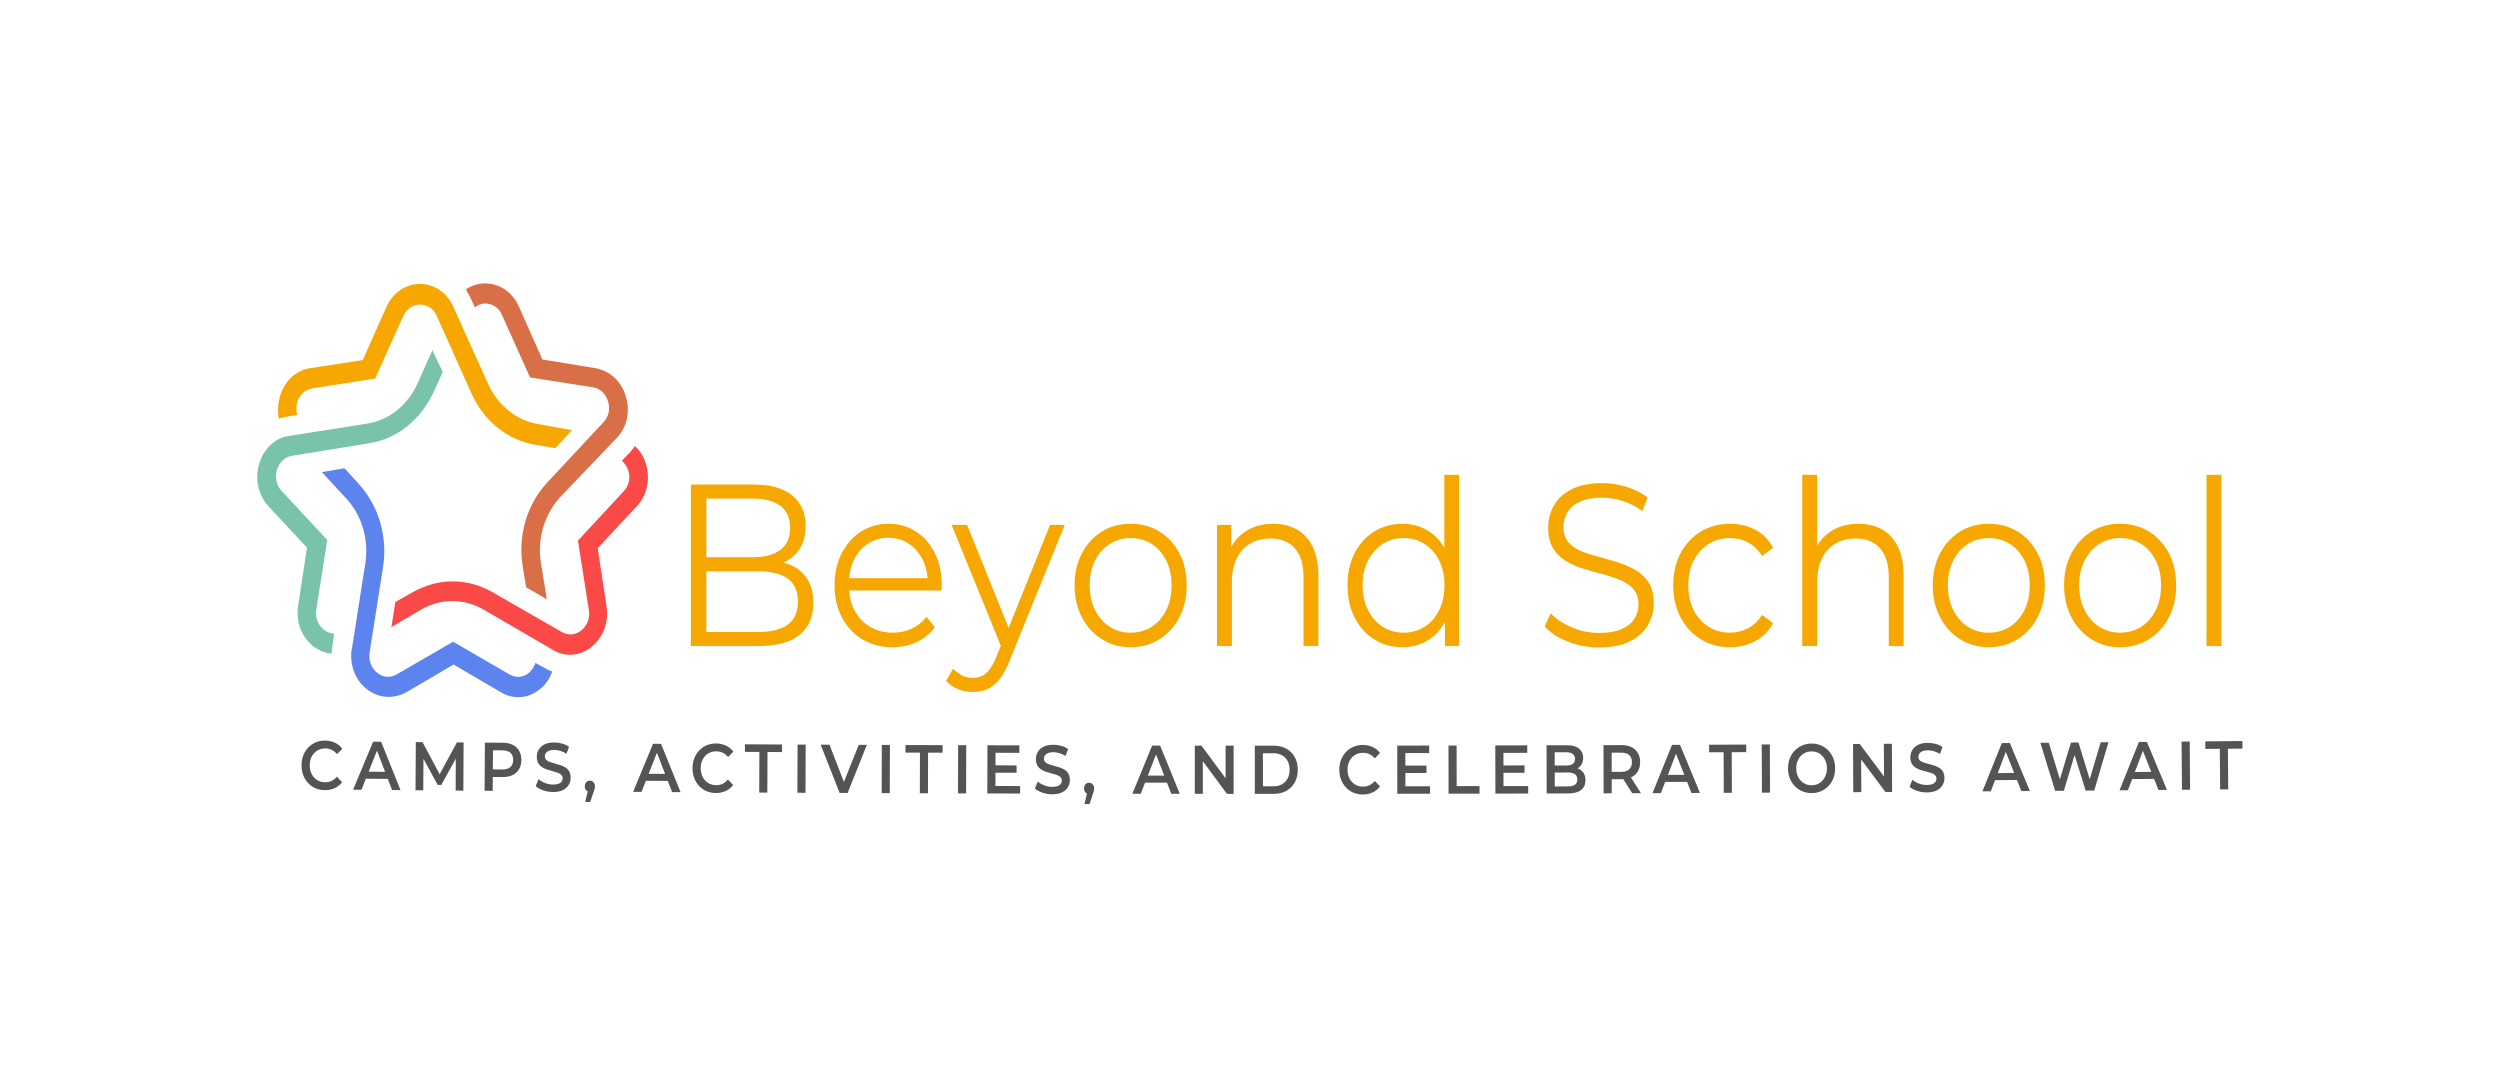 <?xml version="1.0" encoding="UTF-8"?>
<svg xmlns="http://www.w3.org/2000/svg" viewBox="0 0 200 87" fill="none">
  <g clip-path="url(#clip0_1_2)">
    <path d="M51.685 37.157C51.527 36.548 51.211 36.069 50.777 35.678C50.658 35.895 50.501 36.069 50.343 36.243L49.75 36.852C49.987 37.07 50.145 37.331 50.264 37.635C50.461 38.244 50.303 38.897 49.869 39.332L46.236 43.247L47.105 48.771C47.224 49.423 46.987 50.032 46.513 50.424C46.039 50.815 45.447 50.859 44.934 50.554L39.406 47.379C38.419 46.813 37.313 46.509 36.208 46.509C35.102 46.509 34.036 46.813 33.01 47.379L31.628 48.162L31.312 50.163L33.681 48.771C35.26 47.857 37.116 47.857 38.695 48.771L44.381 52.077C44.776 52.294 45.21 52.381 45.605 52.381C46.236 52.381 46.829 52.164 47.342 51.729C48.25 50.989 48.724 49.771 48.526 48.51L47.816 43.855L50.895 40.55C51.764 39.68 52.04 38.375 51.685 37.157Z" fill="#FA4A47"></path>
    <path d="M49.434 34.938C50.185 34.068 50.422 32.85 50.066 31.719C49.711 30.502 48.803 29.675 47.658 29.457L43.394 28.762L41.498 24.499C40.985 23.368 39.959 22.672 38.814 22.672C38.261 22.672 37.708 22.846 37.274 23.15C37.392 23.368 37.511 23.585 37.629 23.803L37.984 24.586C38.221 24.412 38.498 24.281 38.814 24.281C39.406 24.281 39.919 24.629 40.156 25.195L42.407 30.197L47.421 30.98C48.013 31.067 48.447 31.502 48.645 32.111C48.842 32.72 48.684 33.372 48.25 33.807L43.788 38.592C42.17 40.332 41.419 42.812 41.814 45.291L42.091 46.987L43.749 47.944L43.275 45.03C42.959 43.116 43.552 41.159 44.815 39.767L49.434 34.938Z" fill="#D86F47"></path>
    <path d="M43.117 33.938C41.38 33.677 39.84 32.459 39.05 30.719L36.208 24.412C35.694 23.368 34.707 22.715 33.602 22.715C32.457 22.715 31.43 23.411 30.917 24.542L29.022 28.805L24.797 29.457C23.652 29.631 22.744 30.502 22.389 31.719C22.231 32.328 22.191 32.937 22.31 33.503C22.507 33.416 22.744 33.372 22.981 33.329L23.771 33.198C23.692 32.894 23.692 32.546 23.771 32.198C23.968 31.589 24.402 31.154 24.995 31.067L30.009 30.284L32.26 25.282C32.536 24.716 33.01 24.368 33.602 24.368C34.194 24.368 34.707 24.716 34.944 25.282L37.708 31.458C38.695 33.677 40.63 35.243 42.88 35.591L44.42 35.852L45.763 34.416L43.117 33.938Z" fill="#F7A800"></path>
    <path d="M43.551 53.425L42.841 53.034C42.722 53.338 42.565 53.599 42.328 53.817C41.854 54.208 41.261 54.252 40.748 53.947L36.247 51.337L31.746 53.947C31.233 54.252 30.641 54.208 30.167 53.817C29.693 53.425 29.456 52.816 29.575 52.164L30.641 45.378C31.035 42.942 30.285 40.419 28.666 38.679L27.561 37.461L25.745 37.766L27.679 39.854C28.943 41.202 29.535 43.16 29.219 45.117L28.153 51.903L28.114 52.077C27.995 53.251 28.43 54.426 29.338 55.122C30.246 55.861 31.47 55.948 32.496 55.383L36.287 53.164L40.077 55.383C40.511 55.644 40.985 55.774 41.459 55.774C42.091 55.774 42.683 55.557 43.196 55.122C43.67 54.774 43.986 54.252 44.183 53.73C43.946 53.643 43.749 53.556 43.551 53.425Z" fill="#5C83EE"></path>
    <path d="M34.589 28.022L33.404 30.675C32.615 32.415 31.114 33.633 29.338 33.894L22.981 34.895C21.915 35.112 21.086 35.939 20.73 37.113C20.375 38.331 20.651 39.593 21.481 40.506L24.56 43.812L23.85 48.466C23.652 49.728 24.126 50.946 25.034 51.685C25.508 52.033 26.021 52.251 26.534 52.294C26.534 52.033 26.574 51.816 26.613 51.555L26.732 50.685C26.456 50.685 26.14 50.554 25.903 50.38C25.429 49.989 25.192 49.38 25.311 48.727L26.179 43.203L22.547 39.288C22.112 38.853 21.994 38.201 22.152 37.592C22.349 36.983 22.784 36.548 23.376 36.461L29.535 35.46C31.786 35.112 33.681 33.546 34.707 31.328L35.418 29.762L34.589 28.022Z" fill="#79C3A8"></path>
  </g>
  <g clip-path="url(#clip1_1_2)">
    <path d="M25.976 63.211C25.71 63.208 25.462 63.157 25.233 63.058C25.007 62.959 24.81 62.819 24.643 62.638C24.476 62.459 24.346 62.248 24.254 62.006C24.164 61.763 24.12 61.498 24.122 61.211C24.124 60.924 24.172 60.66 24.266 60.419C24.362 60.178 24.496 59.97 24.668 59.794C24.838 59.617 25.037 59.48 25.265 59.385C25.493 59.29 25.741 59.244 26.01 59.246C26.298 59.249 26.559 59.306 26.793 59.416C27.03 59.526 27.228 59.689 27.389 59.904L26.965 60.334C26.841 60.182 26.701 60.068 26.545 59.993C26.389 59.916 26.219 59.877 26.037 59.875C25.853 59.873 25.685 59.904 25.534 59.968C25.38 60.033 25.247 60.126 25.135 60.246C25.022 60.365 24.935 60.508 24.873 60.674C24.811 60.837 24.779 61.019 24.777 61.217C24.776 61.416 24.805 61.597 24.864 61.762C24.924 61.929 25.009 62.073 25.12 62.195C25.23 62.317 25.362 62.412 25.514 62.481C25.665 62.547 25.832 62.581 26.016 62.583C26.198 62.584 26.368 62.548 26.526 62.474C26.683 62.4 26.825 62.287 26.952 62.135L27.369 62.579C27.204 62.787 27.003 62.945 26.765 63.053C26.529 63.161 26.266 63.213 25.976 63.211Z" fill="#545454"></path>
    <path d="M28.917 63.183L28.247 63.177L29.85 59.337L30.491 59.342L32.042 63.21L31.363 63.204L30.033 59.717L30.291 59.719L28.917 63.183ZM31.219 62.312L28.979 62.293L29.16 61.731L31.047 61.747L31.219 62.312Z" fill="#545454"></path>
    <path d="M33.861 63.225L33.24 63.221L33.266 59.366L33.801 59.371L35.311 62.198L35.032 62.195L36.553 59.393L37.088 59.398L37.068 63.252L36.453 63.247L36.466 60.455L36.596 60.456L35.301 62.797L35.013 62.794L33.73 60.432L33.879 60.434L33.861 63.225Z" fill="#545454"></path>
    <path d="M39.416 63.269L38.767 63.264L38.791 59.41L40.228 59.421C40.54 59.423 40.806 59.48 41.027 59.592C41.248 59.704 41.417 59.863 41.535 60.069C41.654 60.275 41.712 60.519 41.71 60.802C41.709 61.085 41.647 61.328 41.526 61.533C41.406 61.739 41.234 61.897 41.012 62.005C40.79 62.113 40.523 62.166 40.211 62.164L39.132 62.156L39.425 61.821L39.416 63.269ZM39.439 59.667L39.425 61.899L39.136 61.55L40.186 61.558C40.472 61.56 40.688 61.495 40.834 61.362C40.98 61.227 41.053 61.039 41.055 60.797C41.056 60.551 40.985 60.361 40.841 60.229C40.697 60.096 40.481 60.028 40.195 60.026L39.146 60.018L39.439 59.667Z" fill="#545454"></path>
    <path d="M44.233 63.36C43.958 63.358 43.697 63.313 43.448 63.225C43.198 63.137 43.001 63.025 42.856 62.888L43.083 62.332C43.222 62.456 43.395 62.559 43.602 62.64C43.807 62.721 44.019 62.763 44.236 62.764C44.418 62.766 44.566 62.745 44.68 62.703C44.794 62.66 44.878 62.602 44.931 62.526C44.985 62.451 45.011 62.366 45.012 62.271C45.013 62.152 44.975 62.057 44.899 61.985C44.823 61.913 44.724 61.856 44.603 61.812C44.482 61.77 44.347 61.73 44.198 61.692C44.051 61.654 43.904 61.61 43.755 61.559C43.606 61.509 43.471 61.443 43.35 61.362C43.229 61.284 43.131 61.178 43.055 61.046C42.98 60.912 42.943 60.742 42.944 60.537C42.945 60.327 42.997 60.136 43.1 59.965C43.203 59.79 43.358 59.651 43.567 59.547C43.775 59.445 44.039 59.395 44.358 59.397C44.57 59.398 44.779 59.429 44.984 59.489C45.19 59.548 45.369 59.634 45.524 59.745L45.315 60.301C45.158 60.196 44.997 60.119 44.831 60.071C44.665 60.02 44.505 59.994 44.352 59.993C44.172 59.992 44.026 60.014 43.914 60.061C43.802 60.108 43.72 60.169 43.669 60.244C43.615 60.321 43.588 60.41 43.588 60.509C43.587 60.625 43.625 60.721 43.701 60.795C43.775 60.866 43.872 60.922 43.994 60.962C44.115 61.004 44.25 61.045 44.399 61.085C44.549 61.124 44.699 61.169 44.848 61.217C44.994 61.266 45.128 61.329 45.249 61.408C45.37 61.484 45.469 61.59 45.544 61.724C45.618 61.856 45.654 62.023 45.653 62.224C45.652 62.431 45.6 62.621 45.497 62.793C45.394 62.967 45.237 63.106 45.027 63.211C44.817 63.313 44.552 63.363 44.233 63.36Z" fill="#545454"></path>
    <path d="M47.218 64.158L46.813 64.156L47.111 62.94L47.194 63.348C47.076 63.347 46.978 63.307 46.9 63.227C46.822 63.148 46.784 63.041 46.784 62.905C46.785 62.765 46.825 62.654 46.904 62.572C46.983 62.491 47.079 62.45 47.193 62.451C47.31 62.452 47.407 62.495 47.483 62.579C47.559 62.664 47.596 62.775 47.596 62.91C47.596 62.947 47.591 62.986 47.583 63.027C47.577 63.07 47.566 63.119 47.55 63.173C47.536 63.229 47.512 63.299 47.478 63.383L47.218 64.158Z" fill="#545454"></path>
    <path d="M51.32 63.352L50.649 63.348L52.244 59.504L52.885 59.508L54.445 63.371L53.766 63.367L52.428 59.884L52.686 59.885L51.32 63.352ZM53.62 62.476L51.38 62.462L51.559 61.9L53.447 61.911L53.62 62.476Z" fill="#545454"></path>
    <path d="M57.262 63.442C56.996 63.44 56.748 63.39 56.519 63.292C56.292 63.194 56.095 63.054 55.927 62.874C55.76 62.696 55.629 62.486 55.536 62.244C55.445 62.001 55.4 61.737 55.402 61.449C55.403 61.162 55.45 60.898 55.543 60.657C55.639 60.415 55.772 60.207 55.943 60.031C56.112 59.852 56.311 59.715 56.539 59.619C56.767 59.523 57.015 59.476 57.283 59.478C57.571 59.479 57.833 59.535 58.068 59.644C58.304 59.753 58.503 59.915 58.665 60.13L58.243 60.561C58.118 60.41 57.977 60.297 57.821 60.222C57.664 60.146 57.495 60.107 57.313 60.106C57.129 60.105 56.961 60.136 56.81 60.2C56.657 60.267 56.524 60.36 56.411 60.48C56.299 60.6 56.212 60.743 56.151 60.909C56.089 61.073 56.058 61.254 56.057 61.453C56.056 61.652 56.086 61.833 56.146 61.998C56.206 62.164 56.291 62.308 56.403 62.43C56.514 62.551 56.646 62.646 56.798 62.714C56.949 62.779 57.116 62.813 57.3 62.814C57.483 62.815 57.653 62.778 57.81 62.703C57.967 62.628 58.108 62.515 58.234 62.362L58.653 62.805C58.489 63.014 58.289 63.172 58.051 63.281C57.815 63.39 57.553 63.443 57.262 63.442Z" fill="#545454"></path>
    <path d="M61.387 63.408L60.738 63.405L60.751 60.157L59.593 60.151L59.595 59.545L62.564 59.56L62.562 60.166L61.401 60.16L61.387 63.408Z" fill="#545454"></path>
    <path d="M64.44 63.423L63.79 63.42L63.805 59.566L64.454 59.569L64.44 63.423Z" fill="#545454"></path>
    <path d="M67.809 63.438L67.171 63.435L65.653 59.574L66.359 59.577L67.711 63.068L67.308 63.066L68.699 59.587L69.349 59.59L67.809 63.438Z" fill="#545454"></path>
    <path d="M71.182 63.451L70.532 63.449L70.544 59.594L71.194 59.597L71.182 63.451Z" fill="#545454"></path>
    <path d="M74.237 63.462L73.587 63.46L73.597 60.211L72.438 60.207L72.44 59.602L75.409 59.612L75.407 60.217L74.246 60.213L74.237 63.462Z" fill="#545454"></path>
    <path d="M77.289 63.472L76.64 63.47L76.649 59.615L77.299 59.617L77.289 63.472Z" fill="#545454"></path>
    <path d="M79.59 61.816L79.591 61.227L81.328 61.232L81.327 61.821L79.59 61.816ZM79.643 60.223L79.637 62.879L81.61 62.884L81.609 63.483L78.986 63.476L78.995 59.622L81.549 59.629L81.548 60.228L79.643 60.223Z" fill="#545454"></path>
    <path d="M84.172 63.544C83.898 63.544 83.636 63.5 83.388 63.413C83.137 63.326 82.939 63.215 82.794 63.078L83.019 62.522C83.158 62.645 83.331 62.747 83.539 62.827C83.744 62.908 83.956 62.948 84.174 62.949C84.356 62.949 84.504 62.928 84.618 62.885C84.731 62.842 84.815 62.782 84.868 62.707C84.921 62.632 84.947 62.546 84.948 62.451C84.948 62.333 84.91 62.237 84.833 62.166C84.757 62.095 84.658 62.037 84.537 61.994C84.415 61.953 84.28 61.913 84.131 61.876C83.984 61.839 83.836 61.796 83.688 61.746C83.539 61.696 83.404 61.631 83.282 61.551C83.161 61.473 83.062 61.368 82.986 61.236C82.91 61.102 82.872 60.932 82.872 60.727C82.873 60.518 82.924 60.327 83.026 60.154C83.128 59.98 83.283 59.84 83.491 59.734C83.699 59.631 83.963 59.58 84.282 59.58C84.494 59.581 84.703 59.61 84.908 59.669C85.114 59.728 85.294 59.812 85.449 59.923L85.242 60.48C85.085 60.376 84.924 60.3 84.757 60.252C84.591 60.202 84.431 60.177 84.278 60.176C84.098 60.176 83.952 60.199 83.84 60.247C83.728 60.294 83.647 60.355 83.596 60.431C83.543 60.508 83.516 60.597 83.516 60.696C83.516 60.813 83.554 60.908 83.63 60.981C83.704 61.053 83.802 61.108 83.924 61.147C84.045 61.188 84.18 61.229 84.329 61.268C84.48 61.307 84.63 61.351 84.779 61.398C84.926 61.446 85.06 61.509 85.181 61.587C85.303 61.663 85.401 61.768 85.478 61.902C85.552 62.034 85.589 62.2 85.588 62.401C85.588 62.608 85.537 62.798 85.435 62.971C85.332 63.145 85.176 63.285 84.966 63.391C84.757 63.494 84.492 63.545 84.172 63.544Z" fill="#545454"></path>
    <path d="M87.162 64.328L86.756 64.327L87.049 63.11L87.133 63.518C87.016 63.518 86.918 63.477 86.84 63.398C86.761 63.32 86.722 63.213 86.722 63.077C86.723 62.936 86.762 62.825 86.84 62.743C86.919 62.661 87.015 62.62 87.129 62.621C87.246 62.621 87.343 62.663 87.42 62.748C87.496 62.832 87.534 62.942 87.534 63.078C87.534 63.115 87.53 63.154 87.522 63.195C87.516 63.238 87.505 63.286 87.489 63.34C87.475 63.397 87.452 63.467 87.418 63.551L87.162 64.328Z" fill="#545454"></path>
    <path d="M91.259 63.502L90.589 63.501L92.168 59.648L92.809 59.649L94.384 63.505L93.705 63.504L92.353 60.028L92.612 60.028L91.259 63.502ZM93.556 62.614L91.316 62.611L91.493 62.048L93.38 62.05L93.556 62.614Z" fill="#545454"></path>
    <path d="M96.227 63.506L95.583 63.506L95.585 59.652L96.12 59.652L98.311 62.62L98.047 62.62L98.048 59.653L98.692 59.654L98.69 63.508L98.155 63.508L95.963 60.539L96.228 60.54L96.227 63.506Z" fill="#545454"></path>
    <path d="M101.913 63.508L100.385 63.508L100.384 59.654L101.913 59.654C102.293 59.654 102.627 59.735 102.913 59.897C103.199 60.059 103.422 60.282 103.583 60.567C103.742 60.854 103.821 61.192 103.821 61.581C103.821 61.965 103.742 62.302 103.583 62.592C103.422 62.879 103.199 63.103 102.913 63.265C102.627 63.427 102.294 63.508 101.913 63.508ZM101.034 60.26L101.034 62.903L101.884 62.903C102.147 62.903 102.374 62.847 102.566 62.737C102.758 62.627 102.906 62.473 103.01 62.274C103.116 62.075 103.169 61.844 103.169 61.581C103.169 61.313 103.116 61.081 103.01 60.885C102.906 60.688 102.758 60.535 102.566 60.425C102.374 60.315 102.146 60.26 101.884 60.26L101.034 60.26Z" fill="#545454"></path>
    <path d="M109.017 63.56C108.75 63.56 108.502 63.512 108.273 63.415C108.046 63.318 107.848 63.18 107.679 63.001C107.51 62.824 107.379 62.615 107.285 62.373C107.192 62.131 107.146 61.867 107.146 61.579C107.146 61.292 107.191 61.028 107.283 60.786C107.377 60.544 107.509 60.334 107.68 60.157C107.848 59.978 108.046 59.839 108.273 59.742C108.501 59.645 108.749 59.596 109.017 59.596C109.305 59.595 109.567 59.649 109.802 59.757C110.039 59.865 110.239 60.025 110.402 60.239L109.982 60.673C109.857 60.522 109.715 60.41 109.558 60.337C109.402 60.261 109.232 60.224 109.05 60.224C108.866 60.224 108.698 60.257 108.547 60.322C108.394 60.389 108.262 60.483 108.15 60.604C108.039 60.725 107.953 60.868 107.892 61.035C107.831 61.199 107.801 61.38 107.801 61.579C107.801 61.778 107.832 61.959 107.893 62.123C107.954 62.289 108.04 62.433 108.152 62.553C108.264 62.674 108.396 62.768 108.549 62.835C108.7 62.9 108.868 62.932 109.052 62.932C109.234 62.931 109.404 62.894 109.56 62.818C109.717 62.742 109.858 62.627 109.983 62.474L110.404 62.914C110.242 63.124 110.042 63.284 109.805 63.394C109.57 63.504 109.307 63.56 109.017 63.56Z" fill="#545454"></path>
    <path d="M112.381 61.84L112.381 61.25L114.118 61.248L114.119 61.837L112.381 61.84ZM112.43 60.246L112.433 62.902L114.405 62.899L114.406 63.498L111.784 63.502L111.779 59.648L114.334 59.644L114.335 60.243L112.43 60.246Z" fill="#545454"></path>
    <path d="M118.363 63.492L115.885 63.496L115.879 59.642L116.529 59.641L116.534 62.889L118.362 62.886L118.363 63.492Z" fill="#545454"></path>
    <path d="M120.228 61.826L120.227 61.236L121.964 61.232L121.965 61.822L120.228 61.826ZM120.275 60.232L120.28 62.888L122.253 62.883L122.254 63.483L119.632 63.489L119.624 59.635L122.179 59.628L122.18 60.228L120.275 60.232Z" fill="#545454"></path>
    <path d="M125.471 63.474L123.733 63.479L123.724 59.624L125.362 59.62C125.783 59.619 126.104 59.708 126.323 59.889C126.543 60.07 126.654 60.312 126.654 60.617C126.655 60.824 126.612 61 126.526 61.145C126.44 61.29 126.325 61.402 126.18 61.48C126.035 61.56 125.878 61.6 125.707 61.601L125.798 61.403C125.994 61.403 126.17 61.441 126.327 61.518C126.484 61.598 126.608 61.713 126.699 61.864C126.791 62.012 126.838 62.199 126.838 62.424C126.839 62.754 126.725 63.011 126.496 63.195C126.267 63.38 125.925 63.472 125.471 63.474ZM124.375 60.183L124.382 62.916L125.431 62.913C125.674 62.913 125.86 62.868 125.989 62.779C126.12 62.69 126.186 62.548 126.185 62.354C126.185 62.164 126.119 62.024 125.987 61.934C125.858 61.843 125.671 61.799 125.428 61.799L124.329 61.803L124.328 61.245L125.298 61.243C125.523 61.242 125.696 61.198 125.818 61.112C125.939 61.023 126 60.89 125.999 60.713C125.999 60.533 125.938 60.4 125.816 60.312C125.694 60.223 125.521 60.18 125.295 60.18L124.375 60.183Z" fill="#545454"></path>
    <path d="M128.94 63.463L128.29 63.465L128.279 59.611L129.716 59.606C130.028 59.605 130.295 59.659 130.517 59.769C130.738 59.878 130.909 60.035 131.029 60.24C131.15 60.444 131.21 60.688 131.211 60.971C131.212 61.254 131.153 61.498 131.034 61.703C130.915 61.907 130.745 62.063 130.523 62.172C130.302 62.28 130.036 62.335 129.724 62.336L128.645 62.34L128.935 62.015L128.94 63.463ZM131.277 63.455L130.577 63.457L129.691 62.061L130.385 62.059L131.277 63.455ZM128.929 59.861L128.936 62.093L128.644 61.751L129.693 61.747C129.979 61.746 130.195 61.677 130.339 61.541C130.484 61.404 130.556 61.215 130.555 60.973C130.555 60.727 130.482 60.538 130.336 60.407C130.191 60.276 129.975 60.211 129.689 60.212L128.639 60.215L128.929 59.861Z" fill="#545454"></path>
    <path d="M132.87 63.448L132.2 63.451L133.763 59.591L134.404 59.588L135.995 63.436L135.316 63.439L133.949 59.969L134.208 59.968L132.87 63.448ZM135.163 62.548L132.923 62.557L133.097 61.993L134.985 61.986L135.163 62.548Z" fill="#545454"></path>
    <path d="M138.551 63.425L137.901 63.427L137.889 60.179L136.731 60.184L136.729 59.578L139.698 59.565L139.7 60.171L138.539 60.176L138.551 63.425Z" fill="#545454"></path>
    <path d="M141.603 63.41L140.954 63.413L140.938 59.559L141.588 59.556L141.603 63.41Z" fill="#545454"></path>
    <path d="M144.938 63.448C144.666 63.45 144.415 63.401 144.185 63.303C143.953 63.205 143.753 63.068 143.584 62.892C143.412 62.713 143.279 62.505 143.184 62.266C143.091 62.026 143.044 61.763 143.042 61.476C143.041 61.189 143.086 60.925 143.177 60.685C143.27 60.445 143.401 60.235 143.571 60.054C143.739 59.877 143.938 59.737 144.169 59.637C144.398 59.536 144.648 59.485 144.918 59.484C145.19 59.482 145.441 59.531 145.671 59.629C145.899 59.727 146.099 59.864 146.27 60.04C146.439 60.218 146.571 60.427 146.666 60.666C146.762 60.906 146.81 61.169 146.811 61.456C146.812 61.743 146.766 62.008 146.673 62.25C146.58 62.492 146.45 62.703 146.282 62.881C146.113 63.056 145.914 63.194 145.687 63.295C145.458 63.396 145.209 63.447 144.938 63.448ZM144.933 62.82C145.109 62.819 145.272 62.785 145.42 62.72C145.571 62.652 145.701 62.556 145.81 62.433C145.919 62.309 146.004 62.165 146.064 62.001C146.126 61.839 146.156 61.658 146.155 61.459C146.155 61.261 146.122 61.081 146.059 60.919C145.998 60.755 145.912 60.612 145.801 60.49C145.691 60.367 145.56 60.273 145.409 60.207C145.26 60.143 145.097 60.111 144.921 60.112C144.744 60.113 144.582 60.146 144.433 60.212C144.284 60.28 144.155 60.375 144.043 60.499C143.932 60.623 143.847 60.767 143.787 60.931C143.727 61.093 143.697 61.274 143.698 61.472C143.699 61.667 143.73 61.847 143.791 62.013C143.853 62.177 143.94 62.32 144.052 62.442C144.162 62.565 144.292 62.659 144.441 62.725C144.592 62.789 144.756 62.821 144.933 62.82Z" fill="#545454"></path>
    <path d="M148.906 63.371L148.262 63.375L148.244 59.521L148.779 59.517L150.986 62.471L150.722 62.473L150.707 59.506L151.351 59.502L151.37 63.356L150.835 63.359L148.627 60.406L148.892 60.404L148.906 63.371Z" fill="#545454"></path>
    <path d="M154.149 63.394C153.874 63.396 153.612 63.354 153.363 63.269C153.112 63.185 152.913 63.075 152.768 62.94L152.988 62.381C153.128 62.503 153.302 62.604 153.51 62.682C153.716 62.761 153.928 62.799 154.146 62.798C154.328 62.797 154.476 62.774 154.589 62.73C154.703 62.686 154.786 62.626 154.838 62.55C154.891 62.475 154.917 62.389 154.916 62.294C154.915 62.175 154.877 62.081 154.8 62.01C154.723 61.939 154.624 61.883 154.502 61.84C154.38 61.8 154.245 61.762 154.096 61.726C153.949 61.69 153.8 61.648 153.651 61.599C153.502 61.551 153.366 61.487 153.244 61.408C153.123 61.331 153.023 61.227 152.946 61.096C152.869 60.962 152.83 60.793 152.829 60.588C152.827 60.378 152.877 60.187 152.978 60.014C153.079 59.838 153.233 59.697 153.441 59.59C153.648 59.484 153.911 59.431 154.231 59.429C154.442 59.428 154.651 59.455 154.857 59.512C155.063 59.569 155.244 59.652 155.399 59.761L155.197 60.32C155.039 60.217 154.877 60.143 154.71 60.096C154.544 60.048 154.384 60.024 154.231 60.025C154.05 60.026 153.905 60.051 153.793 60.099C153.682 60.147 153.601 60.209 153.55 60.285C153.498 60.363 153.472 60.452 153.472 60.551C153.473 60.668 153.511 60.763 153.588 60.836C153.663 60.906 153.761 60.961 153.883 60.999C154.005 61.039 154.14 61.078 154.289 61.116C154.441 61.154 154.591 61.196 154.74 61.243C154.887 61.289 155.022 61.351 155.144 61.428C155.266 61.503 155.365 61.607 155.442 61.74C155.517 61.871 155.556 62.037 155.557 62.238C155.558 62.445 155.508 62.636 155.407 62.809C155.306 62.985 155.151 63.126 154.942 63.233C154.733 63.338 154.468 63.392 154.149 63.394Z" fill="#545454"></path>
    <path d="M159.265 63.304L158.594 63.309L160.147 59.444L160.788 59.439L162.389 63.282L161.71 63.286L160.334 59.821L160.593 59.819L159.265 63.304ZM161.555 62.397L159.315 62.413L159.488 61.848L161.375 61.835L161.555 62.397Z" fill="#545454"></path>
    <path d="M165.108 63.261L164.412 63.266L163.228 59.421L163.901 59.416L164.959 62.893L164.624 62.895L165.677 59.402L166.277 59.397L167.343 62.874L167.02 62.876L168.055 59.383L168.676 59.378L167.542 63.241L166.852 63.247L165.876 60.11L166.055 60.108L165.108 63.261Z" fill="#545454"></path>
    <path d="M170.233 63.219L169.563 63.225L171.112 59.357L171.752 59.352L173.358 63.192L172.679 63.198L171.299 59.734L171.558 59.732L170.233 63.219ZM172.523 62.309L170.283 62.328L170.455 61.763L172.343 61.747L172.523 62.309Z" fill="#545454"></path>
    <path d="M175.205 63.175L174.556 63.181L174.527 59.327L175.177 59.321L175.205 63.175Z" fill="#545454"></path>
    <path d="M178.26 63.147L177.61 63.153L177.585 59.905L176.427 59.916L176.422 59.31L179.392 59.282L179.396 59.888L178.235 59.899L178.26 63.147Z" fill="#545454"></path>
  </g>
  <g clip-path="url(#clip2_1_2)">
    <path d="M60.663 51.686H55.269V38.763H60.328C61.635 38.763 62.65 39.051 63.371 39.628C64.09 40.206 64.45 41.026 64.45 42.086C64.45 42.788 64.302 43.378 64.006 43.858C63.71 44.337 63.308 44.7 62.8 44.946C62.293 45.192 61.737 45.315 61.133 45.315L61.419 44.871C62.167 44.871 62.812 44.998 63.353 45.25C63.896 45.503 64.317 45.879 64.617 46.377C64.919 46.876 65.07 47.495 65.07 48.233C65.07 49.328 64.704 50.176 63.973 50.779C63.242 51.383 62.139 51.686 60.663 51.686ZM56.509 39.887V50.559H60.648C61.675 50.559 62.462 50.364 63.009 49.976C63.558 49.589 63.832 48.971 63.832 48.12C63.832 47.284 63.558 46.672 63.009 46.283C62.462 45.897 61.675 45.704 60.648 45.704H56.374V44.577H60.246C61.182 44.577 61.912 44.38 62.433 43.987C62.952 43.592 63.212 43.007 63.212 42.232C63.212 41.444 62.952 40.856 62.433 40.47C61.912 40.081 61.182 39.887 60.246 39.887H56.509ZM71.388 51.776C70.472 51.776 69.668 51.564 68.974 51.138C68.282 50.715 67.74 50.131 67.348 49.386C66.958 48.641 66.763 47.789 66.763 46.831C66.763 45.87 66.95 45.02 67.325 44.282C67.699 43.543 68.213 42.961 68.865 42.536C69.52 42.113 70.255 41.901 71.07 41.901C71.897 41.901 72.631 42.108 73.272 42.52C73.915 42.932 74.421 43.51 74.789 44.253C75.157 44.998 75.342 45.857 75.342 46.831C75.342 46.891 75.34 46.955 75.336 47.022C75.33 47.091 75.327 47.162 75.327 47.236H67.669V46.258H74.689L74.222 46.646C74.222 45.944 74.084 45.319 73.81 44.771C73.536 44.222 73.164 43.795 72.696 43.488C72.225 43.179 71.683 43.025 71.07 43.025C70.466 43.025 69.924 43.179 69.444 43.488C68.964 43.795 68.59 44.226 68.321 44.781C68.053 45.333 67.919 45.967 67.919 46.682V46.886C67.919 47.624 68.067 48.273 68.362 48.832C68.658 49.392 69.072 49.829 69.603 50.144C70.134 50.457 70.741 50.614 71.423 50.614C71.958 50.614 72.458 50.509 72.922 50.3C73.385 50.09 73.784 49.77 74.119 49.341L74.789 50.189C74.399 50.705 73.911 51.099 73.325 51.372C72.737 51.642 72.091 51.776 71.388 51.776ZM77.841 55.359C77.427 55.359 77.033 55.285 76.659 55.138C76.284 54.989 75.963 54.767 75.694 54.471L76.247 53.493C76.471 53.726 76.713 53.908 76.976 54.037C77.239 54.167 77.532 54.231 77.855 54.231C78.247 54.231 78.585 54.112 78.869 53.872C79.156 53.632 79.427 53.211 79.684 52.609L80.254 51.187L80.386 50.983L84.005 41.992H85.178L80.772 52.849C80.526 53.475 80.256 53.972 79.96 54.342C79.664 54.711 79.343 54.973 78.996 55.129C78.649 55.282 78.264 55.359 77.841 55.359ZM80.957 50.892L80.186 51.961L76.129 41.992H77.37L80.957 50.892ZM90.441 51.776C89.592 51.776 88.829 51.564 88.153 51.138C87.477 50.715 86.944 50.131 86.554 49.386C86.162 48.641 85.966 47.789 85.966 46.831C85.966 45.857 86.162 45.001 86.554 44.262C86.944 43.524 87.474 42.945 88.144 42.526C88.815 42.11 89.58 41.901 90.441 41.901C91.313 41.901 92.087 42.11 92.763 42.526C93.437 42.945 93.967 43.524 94.353 44.262C94.74 45.001 94.933 45.857 94.933 46.831C94.933 47.789 94.74 48.641 94.353 49.386C93.967 50.131 93.434 50.715 92.754 51.138C92.072 51.564 91.301 51.776 90.441 51.776ZM90.441 50.614C91.078 50.614 91.642 50.457 92.134 50.144C92.626 49.829 93.014 49.385 93.298 48.813C93.582 48.241 93.724 47.58 93.724 46.831C93.724 46.066 93.582 45.401 93.298 44.836C93.014 44.27 92.626 43.829 92.134 43.514C91.642 43.201 91.083 43.045 90.458 43.045C89.833 43.045 89.274 43.201 88.782 43.514C88.29 43.829 87.9 44.27 87.609 44.836C87.319 45.401 87.174 46.066 87.174 46.831C87.174 47.58 87.319 48.241 87.609 48.813C87.9 49.385 88.29 49.829 88.782 50.144C89.274 50.457 89.827 50.614 90.441 50.614ZM101.853 41.901C102.568 41.901 103.196 42.051 103.737 42.352C104.28 42.654 104.705 43.113 105.01 43.728C105.318 44.343 105.472 45.118 105.472 46.053V51.686H104.281V46.183C104.281 45.162 104.05 44.39 103.587 43.867C103.123 43.343 102.472 43.08 101.635 43.08C101.01 43.08 100.465 43.219 100.001 43.498C99.536 43.774 99.179 44.174 98.928 44.696C98.677 45.219 98.552 45.849 98.552 46.588V51.686H97.361V41.992H98.501V44.651L98.316 44.152C98.597 43.45 99.043 42.9 99.657 42.5C100.272 42.101 101.004 41.901 101.853 41.901ZM112.192 51.776C111.353 51.776 110.602 51.567 109.937 51.148C109.273 50.731 108.751 50.151 108.37 49.406C107.99 48.661 107.8 47.802 107.8 46.831C107.8 45.846 107.99 44.983 108.37 44.243C108.751 43.507 109.273 42.932 109.937 42.52C110.602 42.108 111.353 41.901 112.192 41.901C112.962 41.901 113.652 42.091 114.262 42.471C114.869 42.853 115.355 43.41 115.72 44.142C116.083 44.874 116.264 45.771 116.264 46.831C116.264 47.876 116.085 48.768 115.726 49.506C115.369 50.245 114.886 50.808 114.277 51.197C113.669 51.583 112.974 51.776 112.192 51.776ZM112.275 50.614C112.9 50.614 113.461 50.457 113.959 50.144C114.457 49.829 114.848 49.385 115.132 48.813C115.416 48.241 115.558 47.58 115.558 46.831C115.558 46.066 115.416 45.401 115.132 44.836C114.848 44.27 114.457 43.829 113.959 43.514C113.461 43.201 112.9 43.045 112.275 43.045C111.661 43.045 111.108 43.201 110.617 43.514C110.125 43.829 109.734 44.27 109.444 44.836C109.153 45.401 109.008 46.066 109.008 46.831C109.008 47.58 109.153 48.241 109.444 48.813C109.734 49.385 110.125 49.829 110.617 50.144C111.108 50.457 111.661 50.614 112.275 50.614ZM116.731 51.686H115.594V48.768L115.711 46.811L115.544 44.855V37.986H116.731V51.686ZM127.926 51.796C127.054 51.796 126.219 51.638 125.421 51.323C124.622 51.01 124.004 50.607 123.569 50.115L124.054 49.062C124.468 49.505 125.024 49.877 125.721 50.18C126.421 50.482 127.156 50.633 127.926 50.633C128.663 50.633 129.264 50.532 129.728 50.329C130.191 50.126 130.531 49.852 130.748 49.506C130.968 49.16 131.078 48.779 131.078 48.363C131.078 47.857 130.946 47.45 130.684 47.142C130.421 46.835 130.077 46.592 129.652 46.413C129.228 46.236 128.759 46.079 128.244 45.943C127.73 45.807 127.217 45.663 126.703 45.509C126.19 45.356 125.717 45.15 125.286 44.891C124.857 44.632 124.511 44.29 124.248 43.867C123.986 43.442 123.855 42.885 123.855 42.196C123.855 41.555 124.008 40.966 124.316 40.431C124.622 39.895 125.093 39.465 125.73 39.139C126.367 38.812 127.183 38.65 128.179 38.65C128.837 38.65 129.49 38.751 130.137 38.954C130.786 39.157 131.344 39.438 131.813 39.796L131.395 40.884C130.891 40.515 130.358 40.244 129.796 40.071C129.231 39.899 128.687 39.812 128.161 39.812C127.458 39.812 126.877 39.917 126.418 40.126C125.959 40.336 125.621 40.617 125.404 40.968C125.186 41.318 125.077 41.715 125.077 42.157C125.077 42.662 125.209 43.069 125.471 43.378C125.734 43.685 126.08 43.924 126.509 44.097C126.94 44.27 127.413 44.423 127.926 44.557C128.44 44.693 128.951 44.841 129.461 45.001C129.968 45.161 130.437 45.367 130.866 45.619C131.297 45.872 131.644 46.208 131.907 46.627C132.169 47.046 132.301 47.593 132.301 48.269C132.301 48.897 132.144 49.479 131.83 50.014C131.519 50.55 131.041 50.981 130.399 51.307C129.756 51.633 128.932 51.796 127.926 51.796ZM138.401 51.776C137.529 51.776 136.749 51.564 136.061 51.138C135.375 50.715 134.836 50.131 134.444 49.386C134.054 48.641 133.859 47.789 133.859 46.831C133.859 45.857 134.054 45.001 134.444 44.262C134.836 43.524 135.375 42.945 136.061 42.526C136.749 42.11 137.529 41.901 138.401 41.901C139.147 41.901 139.823 42.061 140.426 42.381C141.03 42.7 141.505 43.179 141.852 43.819L140.964 44.486C140.662 43.993 140.288 43.63 139.841 43.394C139.394 43.161 138.908 43.045 138.383 43.045C137.758 43.045 137.193 43.201 136.69 43.514C136.188 43.829 135.791 44.27 135.499 44.836C135.209 45.401 135.064 46.066 135.064 46.831C135.064 47.593 135.209 48.257 135.499 48.823C135.791 49.388 136.188 49.829 136.69 50.144C137.193 50.457 137.758 50.614 138.383 50.614C138.908 50.614 139.394 50.497 139.841 50.264C140.288 50.029 140.662 49.671 140.964 49.192L141.852 49.856C141.505 50.484 141.03 50.961 140.426 51.287C139.823 51.613 139.147 51.776 138.401 51.776ZM148.672 41.901C149.386 41.901 150.014 42.051 150.557 42.352C151.098 42.654 151.522 43.113 151.83 43.728C152.138 44.343 152.291 45.118 152.291 46.053V51.686H151.101V46.183C151.101 45.162 150.869 44.39 150.407 43.867C149.942 43.343 149.292 43.08 148.455 43.08C147.828 43.08 147.283 43.219 146.82 43.498C146.356 43.774 145.998 44.174 145.747 44.696C145.496 45.219 145.371 45.849 145.371 46.588V51.686H144.18V37.986H145.371V44.651L145.136 44.152C145.414 43.45 145.861 42.9 146.476 42.5C147.09 42.101 147.822 41.901 148.672 41.901ZM159.094 51.776C158.245 51.776 157.483 51.564 156.807 51.138C156.131 50.715 155.598 50.131 155.208 49.386C154.816 48.641 154.62 47.789 154.62 46.831C154.62 45.857 154.816 45.001 155.208 44.262C155.598 43.524 156.128 42.945 156.798 42.526C157.468 42.11 158.234 41.901 159.094 41.901C159.966 41.901 160.739 42.11 161.414 42.526C162.09 42.945 162.621 43.524 163.007 44.262C163.393 45.001 163.586 45.857 163.586 46.831C163.586 47.789 163.393 48.641 163.007 49.386C162.621 50.131 162.088 50.715 161.408 51.138C160.726 51.564 159.954 51.776 159.094 51.776ZM159.094 50.614C159.731 50.614 160.296 50.457 160.787 50.144C161.279 49.829 161.667 49.385 161.952 48.813C162.236 48.241 162.378 47.58 162.378 46.831C162.378 46.066 162.236 45.401 161.952 44.836C161.667 44.27 161.279 43.829 160.787 43.514C160.296 43.201 159.737 43.045 159.112 43.045C158.487 43.045 157.928 43.201 157.436 43.514C156.944 43.829 156.553 44.27 156.263 44.836C155.973 45.401 155.828 46.066 155.828 46.831C155.828 47.58 155.973 48.241 156.263 48.813C156.553 49.385 156.944 49.829 157.436 50.144C157.928 50.457 158.481 50.614 159.094 50.614ZM169.601 51.776C168.752 51.776 167.99 51.564 167.314 51.138C166.638 50.715 166.105 50.131 165.715 49.386C165.323 48.641 165.127 47.789 165.127 46.831C165.127 45.857 165.323 45.001 165.715 44.262C166.105 43.524 166.635 42.945 167.305 42.526C167.975 42.11 168.741 41.901 169.601 41.901C170.471 41.901 171.244 42.11 171.921 42.526C172.597 42.945 173.128 43.524 173.514 44.262C173.9 45.001 174.093 45.857 174.093 46.831C174.093 47.789 173.9 48.641 173.514 49.386C173.128 50.131 172.594 50.715 171.912 51.138C171.232 51.564 170.461 51.776 169.601 51.776ZM169.601 50.614C170.238 50.614 170.802 50.457 171.294 50.144C171.784 49.829 172.172 49.385 172.459 48.813C172.743 48.241 172.885 47.58 172.885 46.831C172.885 46.066 172.743 45.401 172.459 44.836C172.172 44.27 171.784 43.829 171.294 43.514C170.802 43.201 170.244 43.045 169.619 43.045C168.991 43.045 168.433 43.201 167.943 43.514C167.451 43.829 167.06 44.27 166.77 44.836C166.478 45.401 166.332 46.066 166.332 46.831C166.332 47.58 166.478 48.241 166.77 48.813C167.06 49.385 167.451 49.829 167.943 50.144C168.433 50.457 168.986 50.614 169.601 50.614ZM177.712 51.686H176.521V37.986H177.712V51.686Z" fill="#F7A800"></path>
  </g>
  <defs>
    <clipPath id="clip0_1_2">
      <rect width="31.257" height="33.102" fill="white" transform="translate(20.579 22.672)"></rect>
    </clipPath>
    <clipPath id="clip1_1_2">
      <rect width="155.315" height="5.099" fill="white" transform="translate(24.107 59.229)"></rect>
    </clipPath>
    <clipPath id="clip2_1_2">
      <rect width="122.443" height="17.373" fill="white" transform="translate(55.269 37.986)"></rect>
    </clipPath>
  </defs>
</svg>

